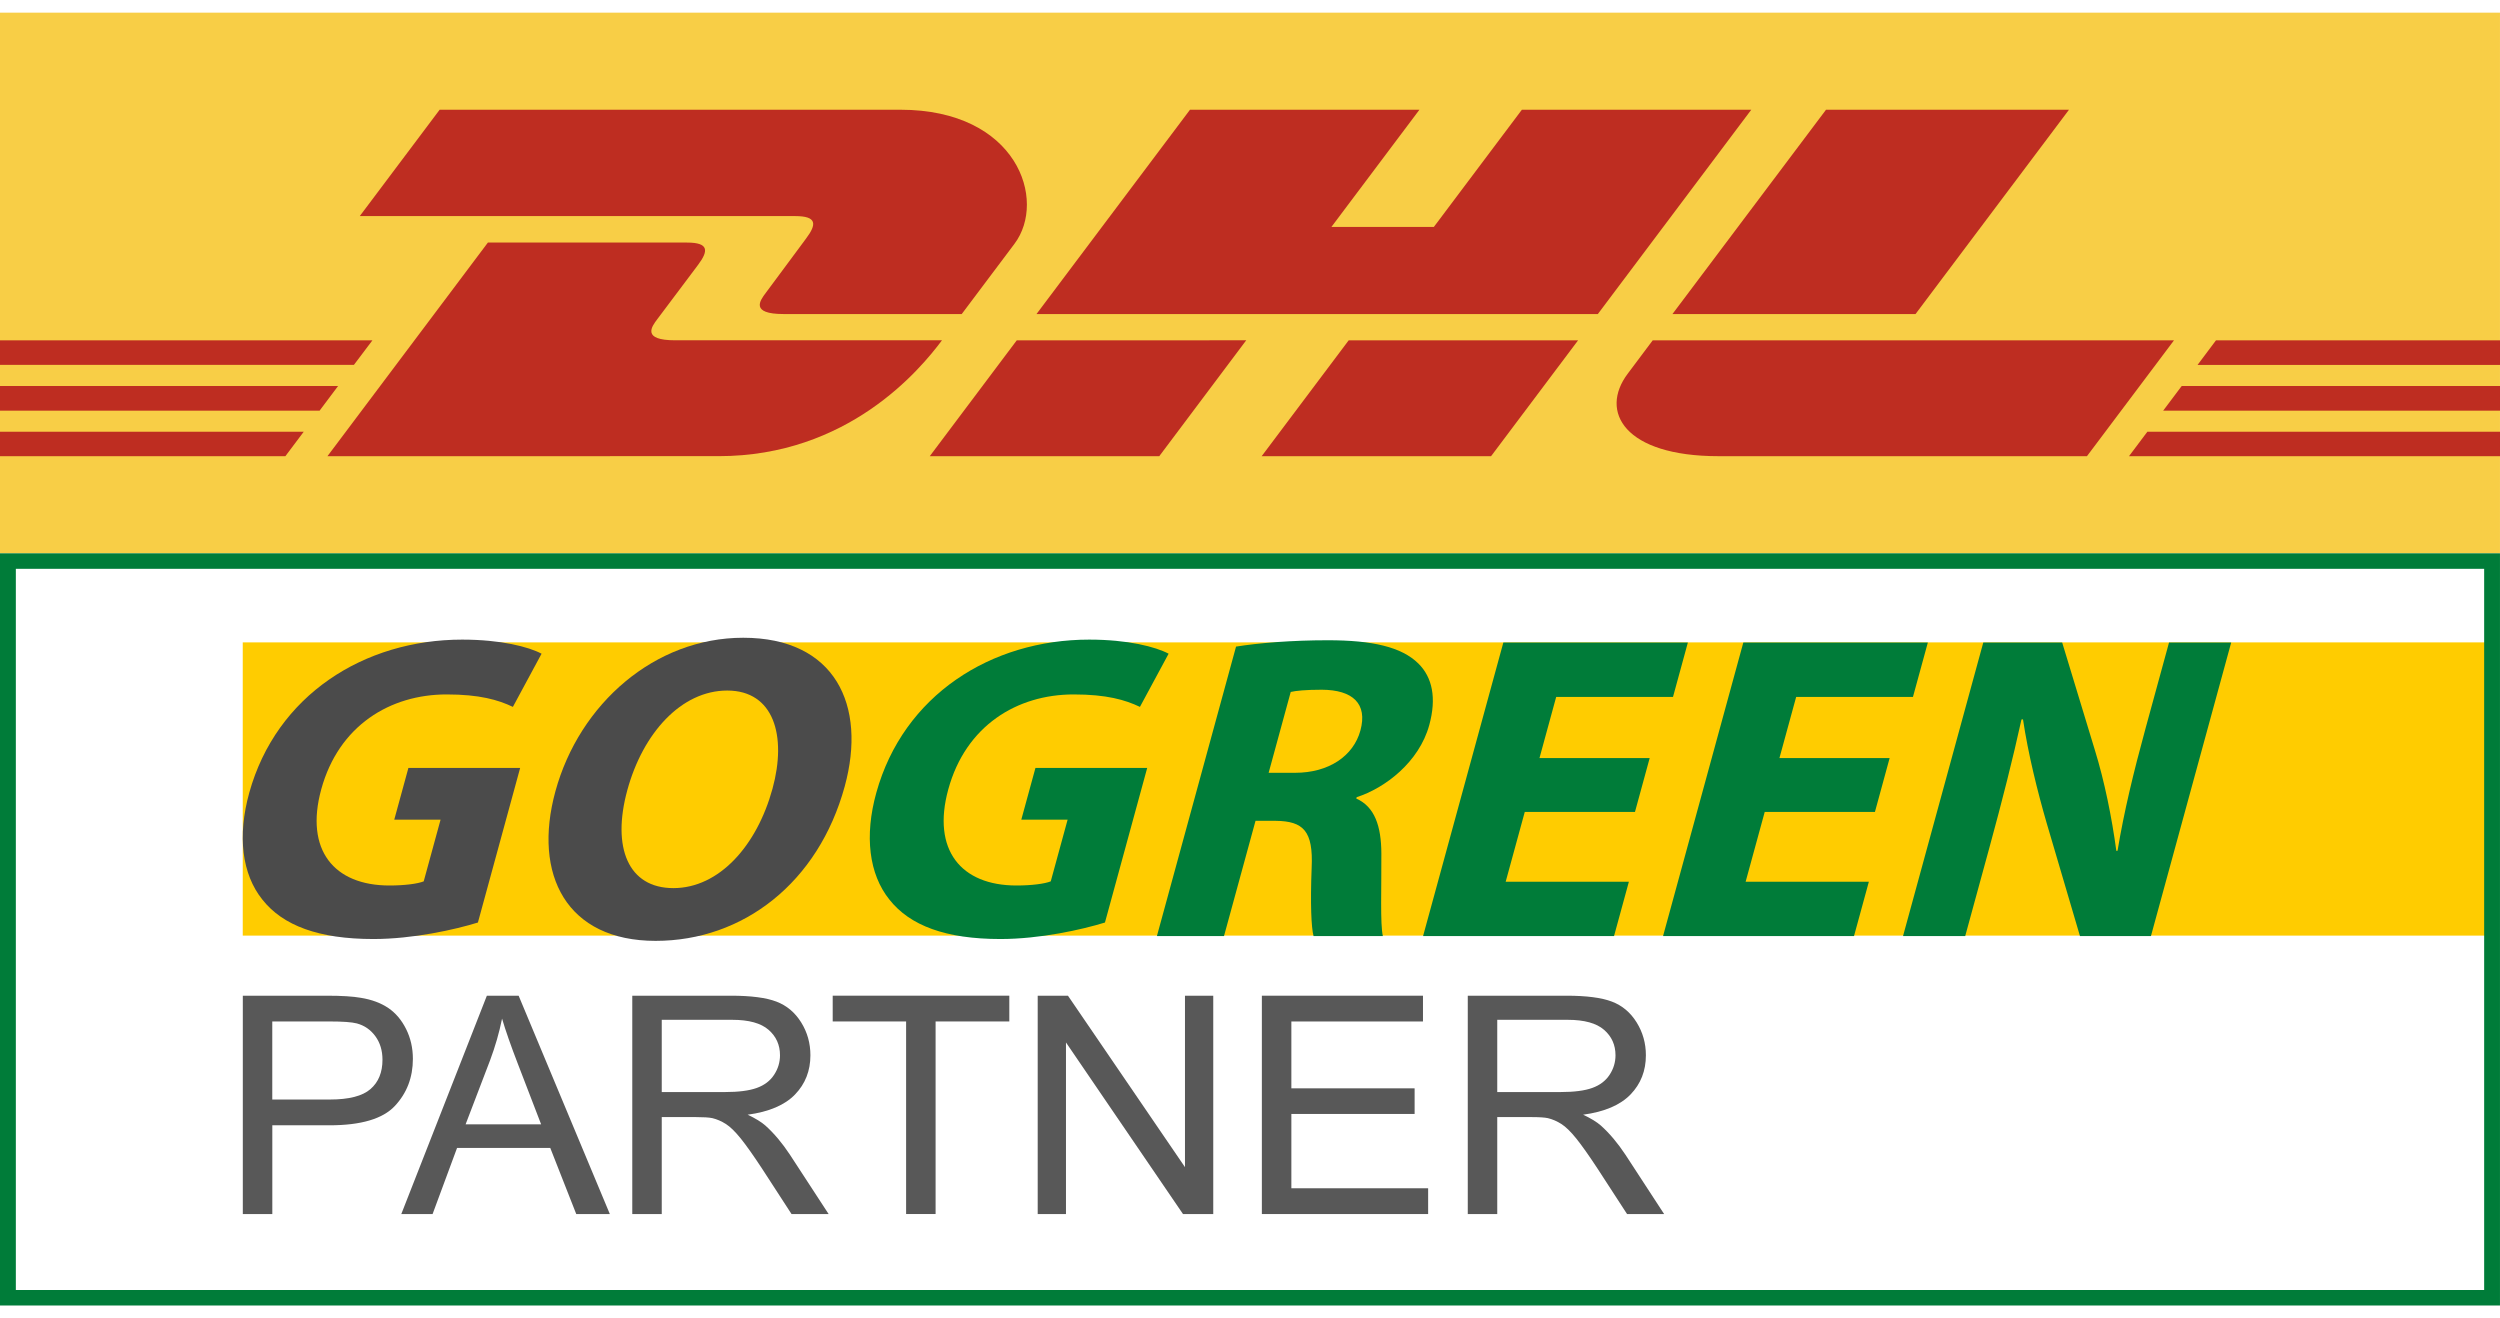 <svg xmlns="http://www.w3.org/2000/svg" width="110" height="58" viewBox="0 0 110 58" fill="none"><path d="M109.999 0.557V24.346H0V0.557H109.999Z" fill="#F8CE46"></path><path d="M19.344 4.829L15.83 9.508C15.83 9.508 34.049 9.508 34.984 9.508C35.953 9.508 35.939 9.868 35.467 10.496C34.986 11.134 34.182 12.242 33.692 12.89C33.444 13.219 32.995 13.818 34.483 13.818C36.057 13.818 42.316 13.818 42.316 13.818C42.316 13.818 43.579 12.135 44.637 10.727C46.076 8.813 44.762 4.828 39.615 4.828C35.007 4.829 19.344 4.829 19.344 4.829Z" fill="#BE2D21"></path><path d="M14.408 20.072L21.467 10.673C21.467 10.673 29.292 10.673 30.227 10.673C31.195 10.673 31.182 11.034 30.709 11.662C30.228 12.3 29.411 13.397 28.921 14.044C28.672 14.373 28.224 14.973 29.712 14.973C31.286 14.973 41.447 14.973 41.447 14.973C40.471 16.283 37.306 20.071 31.621 20.071C27.014 20.072 14.408 20.072 14.408 20.072Z" fill="#BE2D21"></path><path d="M54.834 14.973L51.007 20.073H40.909C40.909 20.073 44.734 14.974 44.738 14.974L54.834 14.973Z" fill="#BE2D21"></path><path d="M70.304 13.819H45.605L52.359 4.829H62.454L58.583 9.984H63.09L66.962 4.829H77.055L70.304 13.819Z" fill="#BE2D21"></path><path d="M69.436 14.974L65.607 20.072H55.513C55.513 20.072 59.339 14.974 59.343 14.974H69.436Z" fill="#BE2D21"></path><path d="M0 16.984H14.876L14.063 18.068H0V16.984Z" fill="#BE2D21"></path><path d="M0 14.974H16.387L15.572 16.055H0V14.974Z" fill="#BE2D21"></path><path d="M0 18.996H13.364L12.556 20.072H0V18.996Z" fill="#BE2D21"></path><path d="M110 18.068H95.181L95.995 16.984H110V18.068Z" fill="#BE2D21"></path><path d="M110 20.072L93.675 20.074L94.484 18.996H110V20.072Z" fill="#BE2D21"></path><path d="M97.504 14.974H110V16.056L96.692 16.057L97.504 14.974Z" fill="#BE2D21"></path><path d="M91.035 4.829L84.282 13.819H73.587C73.587 13.819 80.341 4.829 80.344 4.829H91.035Z" fill="#BE2D21"></path><path d="M72.72 14.974C72.72 14.974 71.983 15.962 71.624 16.437C70.356 18.115 71.477 20.072 75.615 20.072C80.394 20.072 91.826 20.072 91.826 20.072L95.656 14.974H72.72Z" fill="#BE2D21"></path><path d="M109.484 28.265H10.681V41.167H109.484V28.265Z" fill="#FFCC00"></path><path d="M21.028 40.591C20.02 40.904 18.166 41.317 16.43 41.317C14.022 41.317 12.447 40.726 11.546 39.584C10.643 38.462 10.441 36.78 10.967 34.883C12.158 30.587 16.02 28.143 20.336 28.143C22.038 28.143 23.26 28.46 23.829 28.763L22.567 31.103C21.921 30.794 21.099 30.555 19.65 30.555C17.166 30.555 14.903 31.923 14.134 34.733C13.405 37.4 14.695 38.962 17.135 38.962C17.809 38.962 18.376 38.886 18.643 38.78L19.385 36.066H17.347L17.97 33.788H22.887L21.028 40.591Z" fill="#4B4B4B"></path><path d="M37.168 34.6C36.009 38.838 32.699 41.398 28.846 41.398C24.938 41.398 23.431 38.5 24.438 34.818C25.494 30.957 28.819 28.061 32.7 28.061C36.746 28.062 38.145 31.027 37.168 34.6ZM27.603 34.763C26.911 37.293 27.64 39.077 29.628 39.077C31.643 39.077 33.305 37.211 33.991 34.7C34.628 32.372 34.048 30.384 31.998 30.384C29.98 30.384 28.29 32.251 27.603 34.763Z" fill="#4B4B4B"></path><path d="M48.618 40.591C47.609 40.904 45.756 41.317 44.02 41.317C41.611 41.317 40.037 40.726 39.136 39.584C38.233 38.462 38.031 36.78 38.557 34.883C39.748 30.587 43.61 28.143 47.925 28.143C49.627 28.143 50.85 28.46 51.419 28.763L50.157 31.103C49.51 30.794 48.689 30.555 47.24 30.555C44.755 30.555 42.493 31.923 41.724 34.733C40.994 37.4 42.285 38.962 44.725 38.962C45.399 38.962 45.965 38.886 46.233 38.78L46.975 36.066H44.937L45.56 33.788H50.477L48.618 40.591Z" fill="#007C39"></path><path d="M54.386 28.45C55.386 28.291 56.838 28.171 58.423 28.171C60.377 28.171 61.667 28.463 62.408 29.195C63.027 29.807 63.212 30.715 62.888 31.902C62.44 33.538 60.935 34.678 59.693 35.076L59.677 35.137C60.492 35.499 60.773 36.355 60.78 37.542C60.788 39.003 60.725 40.687 60.846 41.187H57.796C57.696 40.813 57.651 39.775 57.713 38.177C57.787 36.563 57.352 36.131 56.129 36.116H55.243L53.856 41.187H50.904L54.386 28.45ZM55.82 34.003H56.987C58.466 34.003 59.552 33.265 59.858 32.142C60.181 30.959 59.52 30.355 58.161 30.348C57.447 30.348 57.017 30.393 56.792 30.446L55.82 34.003Z" fill="#007C39"></path><path d="M71.939 35.724H67.09L66.25 38.795H71.671L71.017 41.188H62.615L66.147 28.272H74.266L73.612 30.665H68.472L67.737 33.355H72.586L71.939 35.724Z" fill="#007C39"></path><path d="M82.497 35.724H77.648L76.808 38.795H82.23L81.576 41.188H73.174L76.706 28.272H84.825L84.17 30.665H79.031L78.295 33.355H83.144L82.497 35.724Z" fill="#007C39"></path><path d="M83.733 41.188L87.264 28.272H90.736L92.176 33.01C92.595 34.363 92.923 35.98 93.119 37.44L93.172 37.433C93.455 35.725 93.873 33.99 94.407 32.038L95.437 28.272H98.172L94.641 41.188H91.519L90.053 36.214C89.649 34.82 89.237 33.165 89.012 31.651L88.945 31.658C88.569 33.369 88.107 35.196 87.531 37.305L86.469 41.188H83.733Z" fill="#007C39"></path><path d="M109.999 57.442H0V24.346H109.999V57.442ZM0.697 56.76H109.303V25.028H0.697V56.76Z" fill="#007C39"></path><path d="M10.684 53.418V43.811H14.382C15.033 43.811 15.53 43.842 15.873 43.903C16.355 43.981 16.759 44.131 17.084 44.352C17.41 44.572 17.671 44.882 17.869 45.279C18.067 45.677 18.167 46.114 18.167 46.59C18.167 47.406 17.902 48.098 17.372 48.664C16.841 49.23 15.883 49.513 14.496 49.513H11.982V53.419H10.684V53.418ZM11.981 48.379H14.515C15.354 48.379 15.949 48.226 16.301 47.92C16.653 47.614 16.829 47.184 16.829 46.629C16.829 46.227 16.726 45.883 16.518 45.597C16.31 45.311 16.038 45.121 15.699 45.03C15.48 44.973 15.077 44.944 14.488 44.944H11.98V48.379H11.981Z" fill="#585858"></path><path d="M17.657 53.418L21.422 43.811H22.82L26.833 53.418H25.355L24.211 50.508H20.111L19.034 53.418H17.657ZM20.486 49.472H23.81L22.787 46.812C22.475 46.004 22.243 45.34 22.091 44.82C21.966 45.436 21.79 46.047 21.563 46.655L20.486 49.472Z" fill="#585858"></path><path d="M27.82 53.418V43.811H32.167C33.041 43.811 33.705 43.897 34.16 44.07C34.614 44.242 34.978 44.547 35.251 44.984C35.523 45.421 35.658 45.904 35.658 46.432C35.658 47.114 35.433 47.689 34.983 48.156C34.533 48.623 33.837 48.92 32.897 49.047C33.239 49.209 33.5 49.368 33.679 49.526C34.058 49.866 34.416 50.292 34.755 50.804L36.46 53.419H34.828L33.531 51.42C33.152 50.843 32.84 50.402 32.595 50.096C32.349 49.791 32.13 49.577 31.936 49.454C31.742 49.331 31.545 49.247 31.344 49.198C31.197 49.167 30.956 49.152 30.621 49.152H29.117V53.418H27.82ZM29.117 48.05H31.906C32.499 48.05 32.963 47.99 33.297 47.87C33.631 47.75 33.886 47.558 34.059 47.293C34.233 47.029 34.32 46.741 34.32 46.431C34.32 45.976 34.152 45.603 33.816 45.311C33.479 45.018 32.947 44.872 32.221 44.872H29.117V48.05Z" fill="#585858"></path><path d="M39.869 53.418V44.944H36.639V43.81H44.41V44.944H41.166V53.417H39.869V53.418Z" fill="#585858"></path><path d="M45.659 53.418V43.811H46.99L52.139 51.354V43.811H53.383V53.418H52.052L46.903 45.868V53.418H45.659Z" fill="#585858"></path><path d="M55.522 53.418V43.811H62.611V44.945H56.82V47.887H62.243V49.014H56.82V52.284H62.838V53.418H55.522Z" fill="#585858"></path><path d="M64.582 53.418V43.811H68.929C69.802 43.811 70.466 43.897 70.922 44.07C71.376 44.242 71.74 44.547 72.011 44.984C72.283 45.421 72.419 45.904 72.419 46.432C72.419 47.114 72.195 47.689 71.744 48.156C71.293 48.623 70.599 48.92 69.657 49.047C70.001 49.209 70.261 49.368 70.44 49.526C70.819 49.866 71.178 50.292 71.517 50.804L73.222 53.419H71.591L70.293 51.42C69.915 50.843 69.602 50.402 69.357 50.096C69.112 49.791 68.892 49.577 68.698 49.454C68.504 49.331 68.307 49.247 68.106 49.198C67.959 49.167 67.719 49.152 67.384 49.152H65.879V53.418H64.582ZM65.879 48.05H68.668C69.26 48.05 69.724 47.99 70.058 47.87C70.392 47.75 70.647 47.558 70.821 47.293C70.995 47.029 71.082 46.741 71.082 46.431C71.082 45.976 70.914 45.603 70.577 45.311C70.241 45.019 69.709 44.872 68.982 44.872H65.879V48.05Z" fill="#585858"></path></svg>